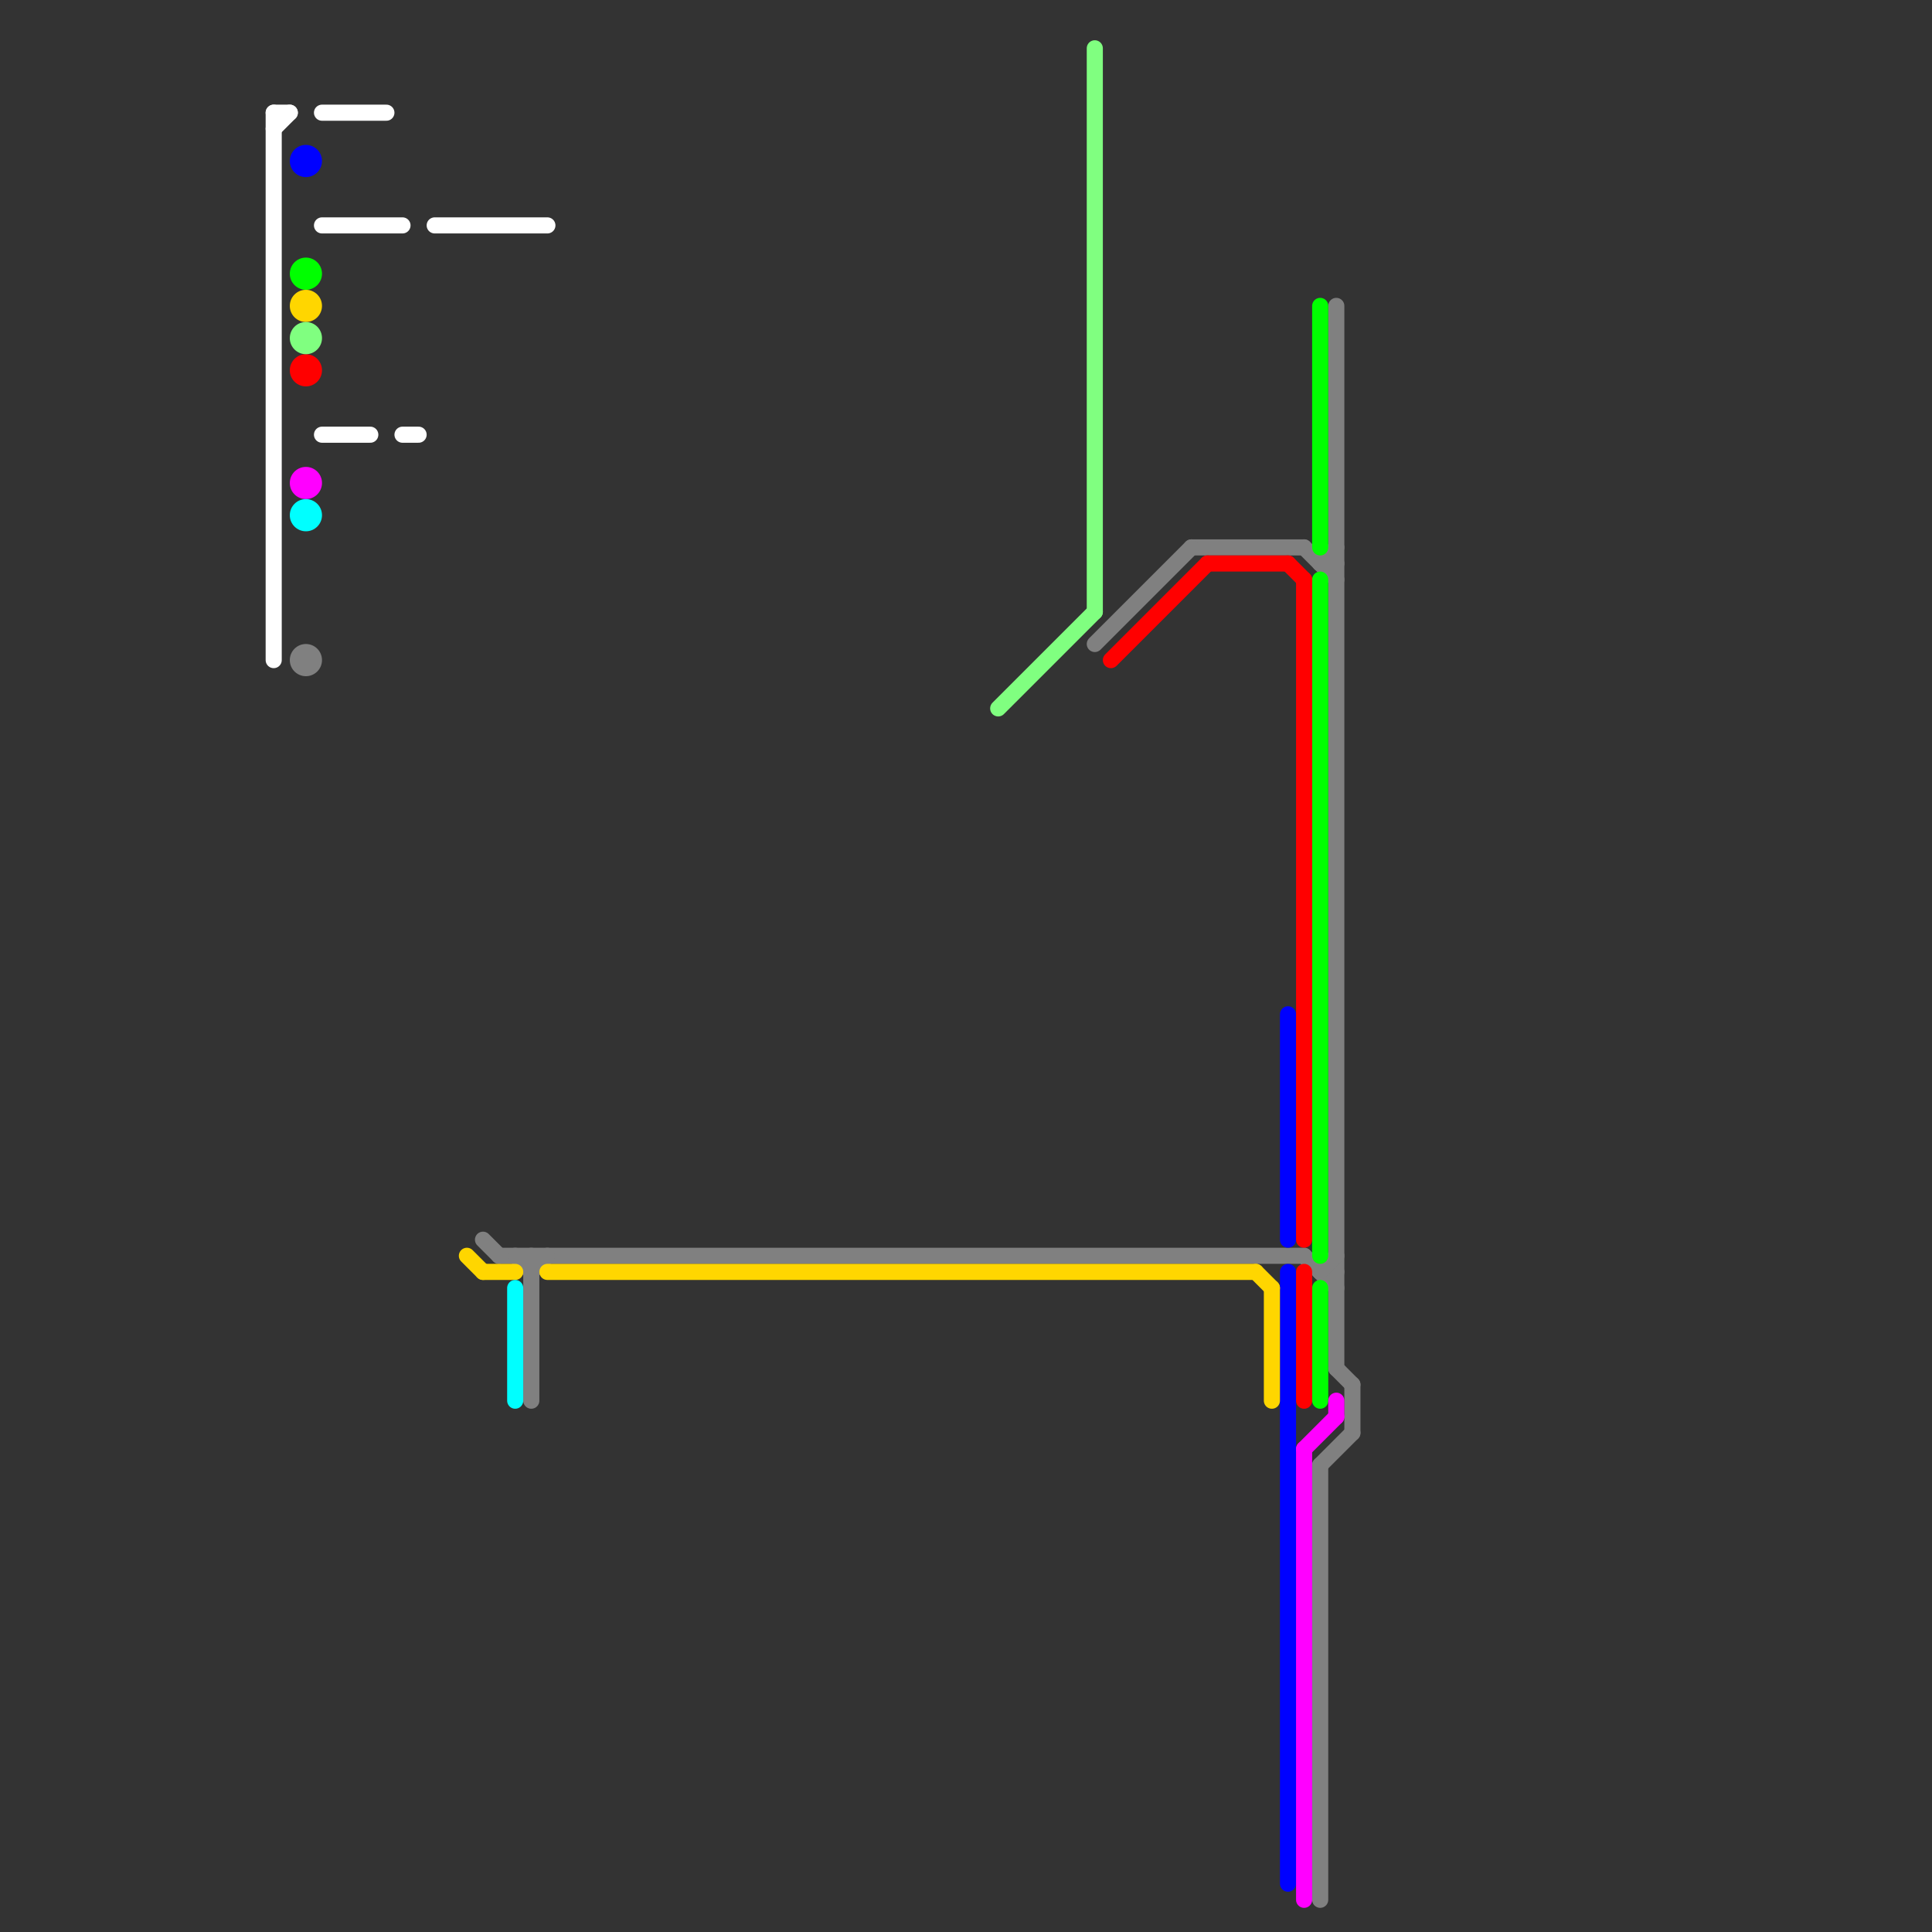 
<svg version="1.1" xmlns="http://www.w3.org/2000/svg" viewBox="0 0 120 120">
<rect x="0" y="0" width="120" height="120" fill="#333333" stroke="none"/>
<style>text { font: 1px Helvetica; font-weight: 600; white-space: pre; dominant-baseline: central; } line { stroke-width: 1; fill: none; stroke-linecap: round; stroke-linejoin: round; } .c0 { stroke: #808080 } .c1 { stroke: #ffffff } .c2 { stroke: #0001ff } .c3 { stroke: #00ff00 } .c4 { stroke: #ffd600 } .c5 { stroke: #ff0000 } .c6 { stroke: #80ff80 } .c7 { stroke: #ff00ff } .c8 { stroke: #00ffff }</style><defs><g id="ct-xf"><circle r="0.5" fill="#fff" stroke="#000" stroke-width="0.2"/></g><g id="ct"><circle r="0.5" fill="#fff" stroke="#000" stroke-width="0.1"/></g></defs><line class="c0" x1="83" y1="85" x2="84" y2="86"/><line class="c0" x1="81" y1="34" x2="83" y2="36"/><line class="c0" x1="30" y1="77" x2="31" y2="78"/><line class="c0" x1="31" y1="78" x2="81" y2="78"/><line class="c0" x1="74" y1="34" x2="81" y2="34"/><line class="c0" x1="33" y1="78" x2="33" y2="87"/><line class="c0" x1="33" y1="79" x2="34" y2="78"/><line class="c0" x1="81" y1="78" x2="83" y2="80"/><line class="c0" x1="82" y1="35" x2="83" y2="35"/><line class="c0" x1="84" y1="86" x2="84" y2="89"/><line class="c0" x1="82" y1="91" x2="84" y2="89"/><line class="c0" x1="68" y1="40" x2="74" y2="34"/><line class="c0" x1="32" y1="78" x2="33" y2="79"/><line class="c0" x1="82" y1="79" x2="83" y2="79"/><line class="c0" x1="83" y1="19" x2="83" y2="85"/><line class="c0" x1="82" y1="91" x2="82" y2="118"/><line class="c0" x1="82" y1="79" x2="83" y2="78"/><line class="c0" x1="82" y1="35" x2="83" y2="34"/><circle cx="19" cy="41" r="1" fill="#808080" /><line class="c1" x1="27" y1="14" x2="34" y2="14"/><line class="c1" x1="20" y1="7" x2="24" y2="7"/><line class="c1" x1="17" y1="7" x2="18" y2="7"/><line class="c1" x1="25" y1="27" x2="26" y2="27"/><line class="c1" x1="20" y1="14" x2="25" y2="14"/><line class="c1" x1="17" y1="7" x2="17" y2="41"/><line class="c1" x1="20" y1="27" x2="23" y2="27"/><line class="c1" x1="17" y1="8" x2="18" y2="7"/><line class="c2" x1="80" y1="79" x2="80" y2="117"/><line class="c2" x1="80" y1="63" x2="80" y2="77"/><circle cx="19" cy="10" r="1" fill="#0001ff" /><line class="c3" x1="82" y1="36" x2="82" y2="78"/><line class="c3" x1="82" y1="80" x2="82" y2="87"/><line class="c3" x1="82" y1="19" x2="82" y2="34"/><circle cx="19" cy="17" r="1" fill="#00ff00" /><line class="c4" x1="78" y1="79" x2="79" y2="80"/><line class="c4" x1="29" y1="78" x2="30" y2="79"/><line class="c4" x1="79" y1="80" x2="79" y2="87"/><line class="c4" x1="30" y1="79" x2="32" y2="79"/><line class="c4" x1="34" y1="79" x2="78" y2="79"/><circle cx="19" cy="19" r="1" fill="#ffd600" /><line class="c5" x1="69" y1="41" x2="75" y2="35"/><line class="c5" x1="75" y1="35" x2="80" y2="35"/><line class="c5" x1="81" y1="79" x2="81" y2="87"/><line class="c5" x1="80" y1="35" x2="81" y2="36"/><line class="c5" x1="81" y1="36" x2="81" y2="77"/><circle cx="19" cy="23" r="1" fill="#ff0000" /><line class="c6" x1="62" y1="44" x2="68" y2="38"/><line class="c6" x1="68" y1="3" x2="68" y2="38"/><circle cx="19" cy="21" r="1" fill="#80ff80" /><line class="c7" x1="83" y1="87" x2="83" y2="88"/><line class="c7" x1="81" y1="90" x2="83" y2="88"/><line class="c7" x1="81" y1="90" x2="81" y2="118"/><circle cx="19" cy="30" r="1" fill="#ff00ff" /><line class="c8" x1="32" y1="80" x2="32" y2="87"/><circle cx="19" cy="32" r="1" fill="#00ffff" />
</svg>
